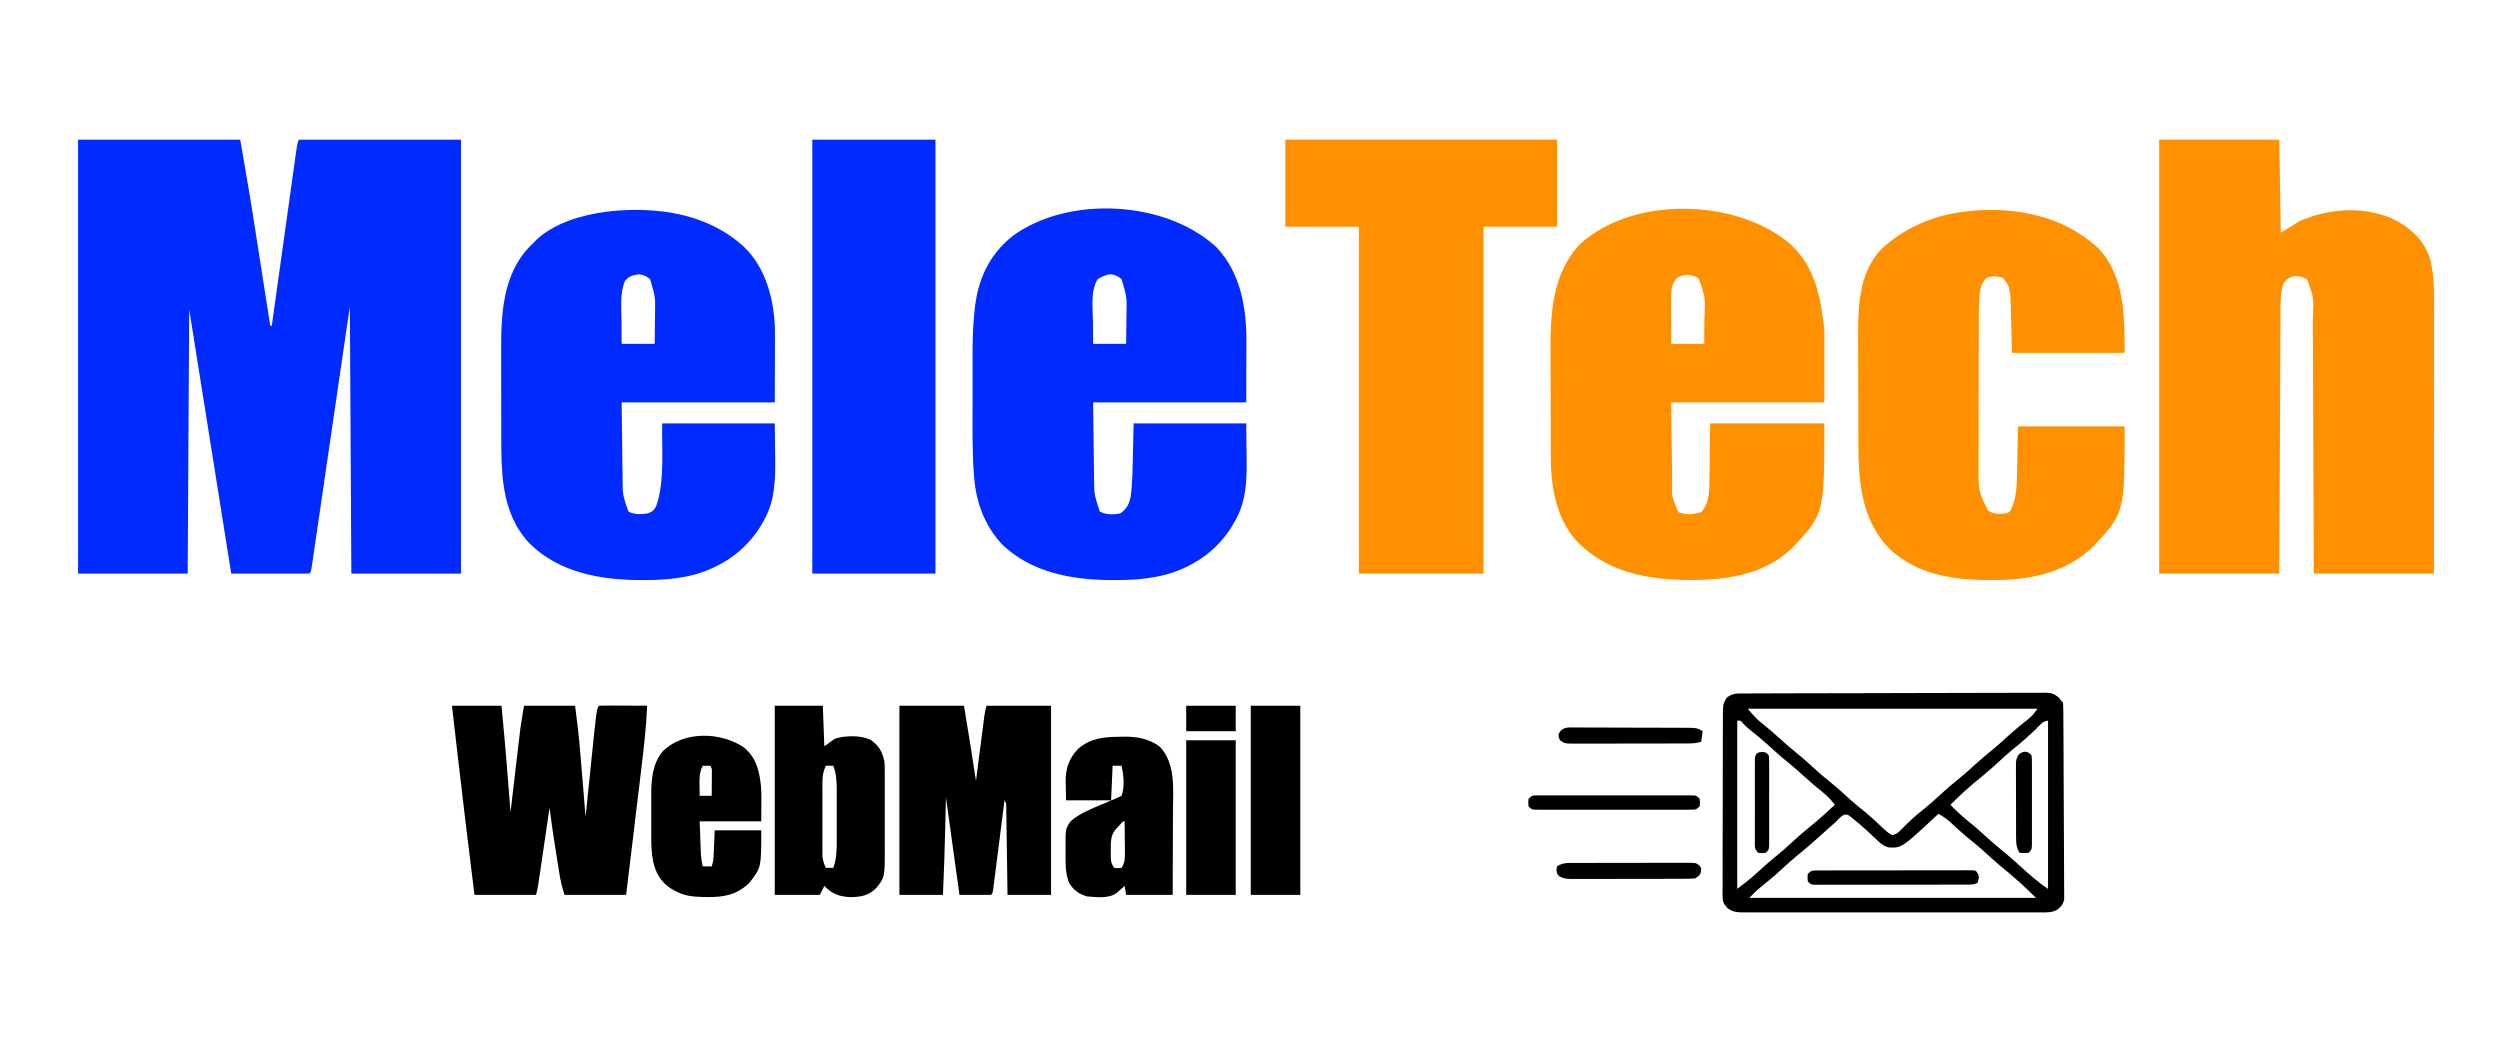 <?xml version="1.0" encoding="UTF-8"?>
<svg version="1.1" xmlns="http://www.w3.org/2000/svg" width="1665" height="694">
<path d="M0 0 C35.64 0 71.28 0 108 0 C114.902 40.26 114.902 40.26 117.648 57.887 C117.954 59.832 118.259 61.778 118.564 63.723 C119.346 68.702 120.124 73.681 120.902 78.66 C121.705 83.798 122.511 88.935 123.316 94.072 C124.88 104.048 126.441 114.024 128 124 C128.33 124 128.66 124 129 124 C129.087 123.379 129.173 122.758 129.263 122.119 C131.371 107.021 133.483 91.923 135.598 76.826 C136.621 69.525 137.642 62.224 138.661 54.923 C139.55 48.56 140.44 42.198 141.332 35.835 C141.805 32.466 142.277 29.096 142.746 25.726 C143.27 21.966 143.798 18.207 144.326 14.448 C144.559 12.767 144.559 12.767 144.797 11.052 C145.013 9.519 145.013 9.519 145.234 7.954 C145.359 7.065 145.483 6.175 145.611 5.259 C146 3 146 3 147 0 C182.64 0 218.28 0 255 0 C255 95.37 255 190.74 255 289 C230.91 289 206.82 289 182 289 C181.67 230.26 181.34 171.52 181 111 C179.135 123.766 177.269 136.531 175.348 149.684 C174.168 157.746 172.988 165.807 171.807 173.869 C169.93 186.68 168.054 199.49 166.184 212.302 C164.822 221.631 163.457 230.959 162.089 240.287 C161.364 245.229 160.641 250.172 159.921 255.115 C159.244 259.762 158.563 264.408 157.88 269.054 C157.629 270.764 157.379 272.475 157.131 274.185 C156.794 276.511 156.451 278.836 156.107 281.16 C155.917 282.464 155.726 283.769 155.529 285.113 C155 288 155 288 154 289 C136.84 289 119.68 289 102 289 C92.76 230.92 83.52 172.84 74 113 C73.67 171.08 73.34 229.16 73 289 C48.91 289 24.82 289 0 289 C0 193.63 0 98.26 0 0 Z " fill="#002AFF" transform="translate(52,93)"/>
<path d="M0 0 C26.4 0 52.8 0 80 0 C80.33 20.46 80.66 40.92 81 62 C87.435 58.04 87.435 58.04 94 54 C113.274 45.94 134.31 44.288 154 52 C165.867 57.545 175.418 65.473 180 78 C183.675 90.833 183.142 104.474 183.114 117.69 C183.113 119.564 183.113 121.437 183.114 123.311 C183.114 128.368 183.108 133.425 183.101 138.482 C183.095 143.778 183.095 149.073 183.093 154.369 C183.09 164.384 183.082 174.4 183.072 184.415 C183.061 195.822 183.055 207.23 183.05 218.638 C183.04 242.092 183.022 265.546 183 289 C156.6 289 130.2 289 103 289 C102.98 283.443 102.96 277.886 102.94 272.16 C102.873 253.808 102.796 235.456 102.712 217.103 C102.662 205.975 102.616 194.847 102.578 183.719 C102.545 174.019 102.505 164.318 102.457 154.618 C102.432 149.483 102.41 144.348 102.397 139.213 C102.384 134.376 102.362 129.539 102.333 124.702 C102.324 122.931 102.318 121.159 102.316 119.387 C103.109 105.65 103.109 105.65 98.669 93.332 C95.838 91.073 92.505 90.884 89 91 C86.043 92.221 84.559 93.19 82.75 95.812 C80.967 101.013 80.849 106.299 80.842 111.745 C80.837 112.505 80.832 113.266 80.827 114.05 C80.812 116.588 80.803 119.126 80.795 121.664 C80.785 123.487 80.775 125.311 80.765 127.134 C80.738 132.078 80.717 137.022 80.697 141.965 C80.675 147.134 80.647 152.303 80.621 157.472 C80.571 167.257 80.526 177.043 80.483 186.828 C80.433 197.969 80.378 209.111 80.323 220.252 C80.209 243.168 80.103 266.084 80 289 C53.6 289 27.2 289 0 289 C0 193.63 0 98.26 0 0 Z " fill="#FF9000" transform="translate(1438,93)"/>
<path d="M0 0 C16.645 15.608 19.838 34.554 22.57 56.41 C22.57 72.58 22.57 88.75 22.57 105.41 C-11.09 105.41 -44.75 105.41 -79.43 105.41 C-79.306 115.455 -79.182 125.499 -79.055 135.848 C-79.021 139.003 -78.987 142.157 -78.952 145.408 C-78.916 147.928 -78.881 150.448 -78.844 152.969 C-78.832 154.261 -78.821 155.554 -78.809 156.886 C-79.082 168.382 -79.082 168.382 -74.613 178.449 C-69.774 180.579 -64.461 180.015 -59.492 178.535 C-53.747 172.616 -53.968 162.92 -53.918 155.152 C-53.901 154.238 -53.885 153.325 -53.868 152.383 C-53.81 149.017 -53.778 145.651 -53.742 142.285 C-53.587 130.962 -53.587 130.962 -53.43 119.41 C-28.35 119.41 -3.27 119.41 22.57 119.41 C22.57 179.6 22.57 179.6 1.383 202.223 C-16.732 219.628 -41.123 223.64 -65.305 223.66 C-66.042 223.661 -66.78 223.662 -67.54 223.662 C-92.427 223.626 -118.084 219.361 -137.43 202.41 C-138.352 201.612 -138.352 201.612 -139.293 200.797 C-153.718 187.395 -158.332 168.365 -159.43 149.41 C-159.638 142.07 -159.619 134.725 -159.633 127.383 C-159.636 126.326 -159.638 125.268 -159.641 124.179 C-159.656 118.58 -159.666 112.981 -159.67 107.382 C-159.675 101.657 -159.699 95.932 -159.728 90.207 C-159.747 85.753 -159.752 81.299 -159.753 76.845 C-159.756 74.738 -159.764 72.63 -159.777 70.523 C-159.923 45.708 -158.298 19.641 -140.586 0.414 C-105.281 -32.396 -35.823 -30.567 0 0 Z M-75.43 22.41 C-79.593 26.424 -79.38 31.727 -79.543 37.234 C-79.543 38.594 -79.538 39.953 -79.527 41.312 C-79.526 42.035 -79.525 42.758 -79.523 43.502 C-79.518 45.784 -79.505 48.066 -79.492 50.348 C-79.487 51.906 -79.483 53.464 -79.479 55.021 C-79.468 58.818 -79.449 62.614 -79.43 66.41 C-72.17 66.41 -64.91 66.41 -57.43 66.41 C-57.383 62.178 -57.344 57.947 -57.32 53.715 C-57.31 52.28 -57.296 50.844 -57.279 49.409 C-56.653 35.548 -56.653 35.548 -61.117 22.848 C-65.847 19.908 -70.61 19.599 -75.43 22.41 Z " fill="#FF9000" transform="translate(1192.43,162.59)"/>
<path d="M0 0 C14.234 13.838 19.7 34.749 20.301 54.134 C20.329 57.283 20.326 60.43 20.312 63.579 C20.311 64.592 20.31 65.605 20.308 66.649 C20.303 70.395 20.289 74.141 20.276 77.887 C20.256 86.282 20.235 94.676 20.214 103.325 C-13.446 103.325 -47.106 103.325 -81.786 103.325 C-81.662 113.019 -81.539 122.712 -81.411 132.7 C-81.377 135.741 -81.343 138.783 -81.308 141.916 C-81.273 144.352 -81.237 146.788 -81.2 149.223 C-81.189 150.468 -81.177 151.712 -81.166 152.994 C-81.123 164.893 -81.123 164.893 -77.286 175.95 C-73.232 178.18 -69.297 177.896 -64.786 177.325 C-61.626 176.316 -60.39 175.486 -58.86 172.544 C-52.841 156.797 -55.18 131.518 -54.786 117.325 C-30.036 117.325 -5.286 117.325 20.214 117.325 C20.276 123.43 20.338 129.535 20.401 135.825 C20.442 138.661 20.442 138.661 20.484 141.553 C20.597 154.772 20.177 168.617 13.714 180.512 C13.372 181.164 13.03 181.816 12.678 182.487 C3.03 200.067 -12.565 211.798 -31.724 217.575 C-43.649 220.944 -55.651 221.703 -67.974 221.637 C-68.699 221.635 -69.425 221.633 -70.173 221.631 C-96.324 221.506 -123.792 216.437 -143.06 197.27 C-162.635 176.713 -161.944 148.439 -161.954 121.903 C-161.957 119.948 -161.961 117.994 -161.964 116.039 C-161.97 111.961 -161.972 107.883 -161.971 103.805 C-161.971 98.631 -161.985 93.456 -162.002 88.282 C-162.013 84.249 -162.015 80.217 -162.015 76.184 C-162.016 74.279 -162.02 72.373 -162.028 70.468 C-162.121 45.593 -161.331 18.539 -143.056 -0.433 C-142.307 -1.173 -141.558 -1.913 -140.786 -2.675 C-140.171 -3.312 -139.556 -3.949 -138.923 -4.605 C-126.994 -16.1 -107.87 -21.667 -91.786 -23.675 C-90.815 -23.798 -89.845 -23.92 -88.845 -24.046 C-57.195 -27.131 -23.985 -22.25 0 0 Z M-79.536 22.387 C-83.106 30.777 -81.905 40.918 -81.849 49.887 C-81.844 51.292 -81.839 52.696 -81.835 54.1 C-81.823 57.509 -81.805 60.917 -81.786 64.325 C-74.526 64.325 -67.266 64.325 -59.786 64.325 C-59.717 59.647 -59.657 54.971 -59.621 50.293 C-59.606 48.705 -59.586 47.118 -59.56 45.53 C-59.282 33.118 -59.282 33.118 -62.786 21.325 C-65.384 19.069 -66.906 18.435 -70.286 18.012 C-74.314 18.516 -76.858 19.231 -79.536 22.387 Z " fill="#002AFF" transform="translate(495.786,164.675)"/>
<path d="M0 0 C15.847 16.915 19.826 40.128 19.723 62.5 C19.722 63.534 19.721 64.568 19.72 65.633 C19.714 69.464 19.7 73.294 19.688 77.125 C19.667 85.705 19.646 94.285 19.625 103.125 C-14.035 103.125 -47.695 103.125 -82.375 103.125 C-82.251 112.633 -82.127 122.141 -82 131.938 C-81.966 134.918 -81.932 137.898 -81.897 140.968 C-81.862 143.36 -81.826 145.752 -81.789 148.145 C-81.778 149.362 -81.766 150.58 -81.755 151.834 C-81.697 164.214 -81.697 164.214 -77.938 175.812 C-73.571 178.049 -69.154 177.94 -64.375 177.125 C-60.085 174.149 -58.493 171.158 -57.375 166.125 C-56.022 155.969 -56.047 145.665 -55.812 135.438 C-55.668 129.394 -55.524 123.351 -55.375 117.125 C-30.625 117.125 -5.875 117.125 19.625 117.125 C19.687 123.416 19.749 129.706 19.812 136.188 C19.853 139.115 19.853 139.115 19.895 142.102 C20.004 155.229 19.468 168.406 13.125 180.25 C12.783 180.906 12.441 181.562 12.089 182.238 C2.485 199.858 -13.146 211.595 -32.312 217.375 C-44.238 220.744 -56.24 221.503 -68.562 221.438 C-69.288 221.435 -70.014 221.433 -70.762 221.431 C-96.684 221.308 -123.562 216.37 -142.938 197.727 C-154.353 185.543 -160.187 170.15 -161.547 153.637 C-161.626 152.686 -161.706 151.736 -161.788 150.757 C-162.934 134.794 -162.674 118.739 -162.636 102.745 C-162.624 97.902 -162.631 93.059 -162.643 88.215 C-162.65 84.415 -162.648 80.615 -162.643 76.815 C-162.641 75.031 -162.643 73.247 -162.648 71.463 C-162.667 62.051 -162.389 52.75 -161.468 43.378 C-161.388 42.568 -161.309 41.758 -161.227 40.923 C-159.114 21.33 -151.744 5.021 -136.215 -7.516 C-99.086 -34.948 -33.692 -31.501 0 0 Z M-79.375 21.125 C-84.344 29.168 -82.496 41.236 -82.438 50.25 C-82.432 51.602 -82.428 52.953 -82.424 54.305 C-82.412 57.578 -82.394 60.852 -82.375 64.125 C-75.115 64.125 -67.855 64.125 -60.375 64.125 C-60.306 59.447 -60.246 54.771 -60.21 50.093 C-60.195 48.505 -60.175 46.918 -60.149 45.33 C-59.871 32.918 -59.871 32.918 -63.375 21.125 C-65.937 18.9 -67.496 18.26 -70.812 17.75 C-74.173 18.242 -76.496 19.334 -79.375 21.125 Z " fill="#002AFF" transform="translate(810.375,164.875)"/>
<path d="M0 0 C17.464 18.656 17.289 45.548 17.289 69.445 C-7.461 69.445 -32.211 69.445 -57.711 69.445 C-58.041 57.235 -58.371 45.025 -58.711 32.445 C-59.736 24.893 -59.736 24.893 -63.711 19.445 C-68.078 18.389 -70.412 17.937 -74.586 19.57 C-79.052 23.511 -79.123 28.829 -79.549 34.44 C-79.816 39.402 -79.858 44.352 -79.856 49.32 C-79.86 50.451 -79.863 51.583 -79.866 52.749 C-79.876 56.458 -79.878 60.166 -79.879 63.875 C-79.882 66.474 -79.885 69.072 -79.889 71.671 C-79.895 77.106 -79.897 82.541 -79.896 87.976 C-79.896 94.226 -79.906 100.476 -79.922 106.726 C-79.937 112.778 -79.94 118.831 -79.94 124.883 C-79.941 127.44 -79.945 129.997 -79.953 132.554 C-79.963 136.14 -79.96 139.726 -79.954 143.312 C-79.959 144.351 -79.965 145.391 -79.971 146.462 C-80.112 161.48 -80.112 161.48 -73.711 174.445 C-69.974 176.936 -67.028 176.83 -62.711 176.445 C-60.325 176.128 -60.325 176.128 -58.711 174.445 C-54.711 166.751 -54.559 158.28 -54.395 149.793 C-54.376 148.994 -54.357 148.195 -54.338 147.372 C-54.27 144.417 -54.21 141.463 -54.148 138.508 C-54.004 131.887 -53.86 125.267 -53.711 118.445 C-30.281 118.445 -6.851 118.445 17.289 118.445 C17.289 176.05 17.289 176.05 -3.711 198.445 C-22.29 216.394 -46.441 220.894 -71.398 220.758 C-72.444 220.755 -72.444 220.755 -73.51 220.752 C-97.534 220.647 -121.272 217.002 -139.426 199.797 C-159.503 179.136 -160.03 151.661 -160.047 124.5 C-160.053 122.079 -160.06 119.659 -160.067 117.238 C-160.079 112.18 -160.083 107.122 -160.082 102.063 C-160.081 95.636 -160.109 89.208 -160.143 82.78 C-160.166 77.784 -160.169 72.787 -160.168 67.79 C-160.171 65.423 -160.179 63.056 -160.195 60.689 C-160.32 39.838 -160.082 16.46 -144.793 0.371 C-129.399 -13.867 -110.438 -21.954 -89.711 -24.555 C-88.776 -24.678 -87.842 -24.802 -86.879 -24.93 C-55.676 -28.201 -23.416 -21.929 0 0 Z " fill="#FF9000" transform="translate(1397.711,165.555)"/>
<path d="M0 0 C59.73 0 119.46 0 181 0 C181 19.14 181 38.28 181 58 C164.83 58 148.66 58 132 58 C132 134.23 132 210.46 132 289 C104.61 289 77.22 289 49 289 C49 212.77 49 136.54 49 58 C32.83 58 16.66 58 0 58 C0 38.86 0 19.72 0 0 Z " fill="#FF9000" transform="translate(856,93)"/>
<path d="M0 0 C27.06 0 54.12 0 82 0 C82 95.37 82 190.74 82 289 C54.94 289 27.88 289 0 289 C0 193.63 0 98.26 0 0 Z " fill="#002AFF" transform="translate(541,93)"/>
<path d="M0 0 C10.89 0 21.78 0 33 0 C35.289 23.65 37.243 47.306 39 71 C39.083 70.287 39.167 69.575 39.252 68.841 C40.043 62.075 40.837 55.309 41.634 48.544 C42.044 45.067 42.452 41.59 42.858 38.113 C43.327 34.101 43.8 30.089 44.273 26.078 C44.416 24.85 44.559 23.621 44.706 22.355 C44.846 21.175 44.986 19.994 45.13 18.778 C45.31 17.246 45.31 17.246 45.494 15.683 C46.215 10.438 47.13 5.222 48 0 C59.22 0 70.44 0 82 0 C83.309 9.815 84.485 19.519 85.289 29.371 C85.397 30.659 85.505 31.948 85.617 33.275 C85.899 36.643 86.178 40.012 86.455 43.38 C86.741 46.84 87.031 50.3 87.32 53.76 C87.884 60.506 88.444 67.253 89 74 C89.071 73.307 89.141 72.613 89.214 71.899 C89.888 65.296 90.565 58.693 91.243 52.09 C91.592 48.698 91.94 45.305 92.286 41.912 C96.399 1.601 96.399 1.601 98 0 C100.376 -0.088 102.722 -0.115 105.098 -0.098 C106.161 -0.096 106.161 -0.096 107.246 -0.093 C109.518 -0.088 111.79 -0.075 114.062 -0.062 C115.6 -0.057 117.137 -0.053 118.674 -0.049 C122.449 -0.039 126.225 -0.02 130 0 C129.417 14.259 127.781 28.344 126.059 42.504 C125.768 44.923 125.478 47.343 125.188 49.762 C124.432 56.074 123.669 62.385 122.905 68.696 C122.124 75.158 121.348 81.621 120.572 88.084 C119.054 100.723 117.528 113.362 116 126 C102.47 126 88.94 126 75 126 C73.404 121.212 72.337 116.785 71.562 111.848 C71.437 111.07 71.311 110.293 71.182 109.493 C70.917 107.85 70.655 106.207 70.396 104.563 C70.006 102.101 69.609 99.639 69.211 97.178 C67.651 87.47 66.24 77.754 65 68 C64.853 69.001 64.853 69.001 64.703 70.023 C63.683 76.966 62.661 83.909 61.637 90.852 C61.255 93.443 60.874 96.035 60.493 98.627 C59.947 102.351 59.397 106.074 58.848 109.797 C58.678 110.957 58.508 112.118 58.333 113.314 C58.093 114.935 58.093 114.935 57.848 116.589 C57.708 117.539 57.568 118.49 57.424 119.469 C57.056 121.666 56.54 123.838 56 126 C42.47 126 28.94 126 15 126 C11.058 94.327 7.225 62.644 3.562 30.938 C3.473 30.161 3.383 29.385 3.291 28.585 C2.19 19.057 1.095 9.529 0 0 Z " fill="#000000" transform="translate(301,470)"/>
<path d="M0 0 C14.19 0 28.38 0 43 0 C45.808 16.647 48.47 33.309 51 50 C51.073 49.433 51.146 48.865 51.221 48.281 C51.981 42.375 52.744 36.471 53.509 30.566 C53.794 28.363 54.078 26.159 54.361 23.955 C54.768 20.787 55.179 17.62 55.59 14.453 C55.779 12.975 55.779 12.975 55.972 11.467 C56.092 10.546 56.212 9.625 56.336 8.677 C56.44 7.868 56.544 7.06 56.652 6.227 C56.98 4.129 57.485 2.06 58 0 C72.19 0 86.38 0 101 0 C101 41.58 101 83.16 101 126 C91.43 126 81.86 126 72 126 C71.939 121.62 71.879 117.24 71.816 112.727 C71.765 109.239 71.714 105.752 71.661 102.265 C71.606 98.581 71.552 94.897 71.503 91.213 C71.455 87.666 71.403 84.119 71.347 80.573 C71.327 79.218 71.308 77.863 71.291 76.508 C71.267 74.614 71.236 72.721 71.205 70.827 C71.182 69.208 71.182 69.208 71.158 67.556 C71.168 65.01 71.168 65.01 70 63 C69.853 64.162 69.853 64.162 69.703 65.347 C68.78 72.632 67.854 79.916 66.923 87.2 C66.444 90.945 65.967 94.69 65.493 98.435 C65.037 102.047 64.576 105.659 64.112 109.27 C63.936 110.65 63.761 112.031 63.587 113.412 C63.345 115.34 63.096 117.268 62.848 119.195 C62.708 120.294 62.568 121.393 62.424 122.526 C62 125 62 125 61 126 C54.07 126 47.14 126 40 126 C37.03 104.55 34.06 83.1 31 61 C30.856 67.27 30.711 73.54 30.562 80 C30.199 95.344 29.711 110.668 29 126 C19.43 126 9.86 126 0 126 C0 84.42 0 42.84 0 0 Z " fill="#000000" transform="translate(599,470)"/>
<path d="M0 0 C0.872 -0.004 1.744 -0.009 2.643 -0.013 C5.582 -0.027 8.522 -0.033 11.461 -0.039 C13.562 -0.047 15.662 -0.055 17.763 -0.064 C24.675 -0.09 31.588 -0.105 38.501 -0.12 C40.878 -0.125 43.254 -0.13 45.631 -0.136 C55.514 -0.157 65.397 -0.176 75.28 -0.187 C89.461 -0.204 103.641 -0.237 117.821 -0.294 C127.783 -0.332 137.745 -0.352 147.707 -0.357 C153.661 -0.361 159.615 -0.373 165.569 -0.405 C171.17 -0.435 176.77 -0.442 182.37 -0.43 C184.427 -0.43 186.484 -0.438 188.541 -0.456 C191.347 -0.478 194.151 -0.47 196.957 -0.454 C197.774 -0.468 198.59 -0.482 199.432 -0.496 C203.589 -0.438 205.405 -0.065 208.651 2.629 C209.317 3.462 209.983 4.296 210.669 5.154 C210.999 5.484 211.329 5.814 211.669 6.154 C211.778 7.876 211.817 9.602 211.829 11.328 C211.845 13.01 211.845 13.01 211.86 14.727 C211.866 15.968 211.872 17.21 211.878 18.489 C211.887 19.788 211.897 21.087 211.907 22.426 C211.939 26.746 211.959 31.067 211.977 35.388 C211.981 36.123 211.984 36.857 211.987 37.614 C212.018 44.54 212.045 51.466 212.062 58.391 C212.084 67.256 212.126 76.121 212.195 84.986 C212.243 91.215 212.267 97.444 212.274 103.674 C212.279 107.396 212.294 111.118 212.334 114.84 C212.378 118.994 212.374 123.147 212.366 127.301 C212.396 129.152 212.396 129.152 212.426 131.039 C212.417 132.172 212.407 133.305 212.397 134.472 C212.401 135.454 212.406 136.437 212.41 137.449 C211.539 140.628 210.16 142.237 207.519 144.198 C204.075 145.977 200.67 145.841 196.863 145.789 C195.551 145.801 195.551 145.801 194.213 145.812 C191.287 145.832 188.364 145.817 185.438 145.801 C183.339 145.808 181.239 145.817 179.14 145.827 C173.442 145.85 167.744 145.841 162.045 145.826 C156.082 145.813 150.119 145.825 144.156 145.832 C134.143 145.842 124.129 145.83 114.115 145.806 C102.537 145.779 90.96 145.787 79.382 145.815 C69.442 145.838 59.502 145.841 49.562 145.828 C43.625 145.82 37.689 145.819 31.752 145.835 C26.17 145.85 20.589 145.84 15.008 145.811 C12.959 145.804 10.91 145.806 8.862 145.817 C6.065 145.831 3.271 145.814 0.474 145.789 C-0.742 145.806 -0.742 145.806 -1.984 145.823 C-5.931 145.754 -8.618 145.36 -11.835 142.968 C-14.646 139.799 -15.081 138.656 -15.08 134.499 C-15.094 133.372 -15.108 132.245 -15.122 131.084 C-15.107 129.856 -15.092 128.629 -15.076 127.365 C-15.083 126.065 -15.09 124.765 -15.098 123.426 C-15.117 119.868 -15.098 116.311 -15.071 112.753 C-15.049 109.027 -15.057 105.3 -15.061 101.573 C-15.062 95.316 -15.04 89.058 -15.003 82.8 C-14.961 75.57 -14.954 68.34 -14.967 61.109 C-14.978 54.148 -14.967 47.187 -14.944 40.226 C-14.935 37.266 -14.933 34.306 -14.937 31.346 C-14.942 27.211 -14.913 23.078 -14.88 18.943 C-14.885 17.716 -14.89 16.489 -14.895 15.224 C-14.791 6.934 -14.791 6.934 -12.422 2.917 C-8.478 -0.409 -4.95 0.003 0 0 Z M1.669 10.154 C5.177 14.364 7.659 17.17 11.794 20.404 C15.713 23.535 19.482 26.752 23.169 30.154 C26.747 33.447 30.384 36.6 34.169 39.654 C38.925 43.491 43.424 47.548 47.919 51.685 C50.606 54.098 53.359 56.386 56.169 58.654 C60.926 62.492 65.427 66.55 69.923 70.689 C73.451 73.856 77.13 76.807 80.825 79.775 C84.564 82.902 88.112 86.219 91.61 89.613 C93.505 91.406 95.381 92.986 97.638 94.302 C101.214 94.041 103.319 91.2 105.731 88.779 C106.896 87.655 108.062 86.534 109.231 85.416 C109.811 84.858 110.392 84.3 110.989 83.726 C113.307 81.557 115.751 79.571 118.231 77.591 C122.184 74.419 125.96 71.105 129.669 67.654 C134.279 63.364 139.047 59.35 143.954 55.4 C146.776 53.066 149.475 50.634 152.169 48.154 C156.616 44.06 161.216 40.229 165.919 36.435 C169.698 33.3 173.283 29.971 176.892 26.642 C180.558 23.357 184.387 20.299 188.259 17.259 C191.139 14.868 191.139 14.868 194.669 10.154 C130.979 10.154 67.289 10.154 1.669 10.154 Z M-5.331 18.154 C-5.331 55.114 -5.331 92.074 -5.331 130.154 C-0.344 126.414 4.026 123.047 8.481 118.841 C12.273 115.3 16.122 111.907 20.169 108.654 C24.145 105.455 27.936 102.128 31.669 98.654 C36.265 94.377 41.018 90.373 45.911 86.435 C50.652 82.513 55.156 78.335 59.669 74.154 C56.951 70.54 54.158 67.755 50.606 64.966 C46.668 61.813 42.877 58.575 39.169 55.154 C35.591 51.861 31.953 48.707 28.169 45.654 C23.422 41.824 18.931 37.777 14.446 33.646 C10.767 30.344 6.942 27.245 3.079 24.162 C0.669 22.154 0.669 22.154 -1.523 19.896 C-3.153 17.923 -3.153 17.923 -5.331 18.154 Z M193.231 24.091 C188.113 28.937 182.884 33.505 177.38 37.912 C174.38 40.393 171.517 43.003 168.669 45.654 C164.936 49.128 161.145 52.455 157.169 55.654 C150.012 61.417 143.104 67.588 136.669 74.154 C141.371 79.145 146.44 83.472 151.778 87.767 C154.661 90.148 157.42 92.621 160.169 95.154 C163.747 98.447 167.384 101.6 171.169 104.654 C174.953 107.707 178.591 110.861 182.169 114.154 C188.349 119.837 194.673 125.49 201.669 130.154 C201.669 93.194 201.669 56.234 201.669 18.154 C198.071 18.154 195.72 21.698 193.231 24.091 Z M59.731 86.091 C59.049 86.685 58.367 87.279 57.664 87.891 C53.881 91.192 50.133 94.526 46.419 97.904 C43.126 100.893 39.756 103.738 36.294 106.529 C31.746 110.206 27.442 114.071 23.165 118.054 C18.979 121.929 14.611 125.538 10.142 129.084 C7.512 131.285 5.094 133.729 2.669 136.154 C65.699 136.154 128.729 136.154 193.669 136.154 C185.955 128.44 177.906 121.283 169.419 114.435 C165.631 111.293 162.039 107.955 158.419 104.623 C154.865 101.432 151.161 98.453 147.442 95.459 C143.55 92.224 139.863 88.784 136.177 85.318 C133.788 83.256 131.422 81.683 128.669 80.154 C127.561 81.188 127.561 81.188 126.431 82.244 C104.294 102.793 104.294 102.793 96.027 102.591 C91.788 101.805 89.294 99.155 86.294 96.216 C85.003 95.025 83.712 93.835 82.419 92.646 C81.79 92.055 81.161 91.465 80.513 90.856 C77.858 88.405 75.095 86.124 72.294 83.841 C71.42 83.123 70.546 82.405 69.645 81.666 C65.516 78.507 62.981 83.247 59.731 86.091 Z " fill="#000000" transform="translate(1162.331,461.846)"/>
<path d="M0 0 C10.56 0 21.12 0 32 0 C32.33 8.91 32.66 17.82 33 27 C35.31 25.35 37.62 23.7 40 22 C46.8 19.733 57.231 19.62 63.75 22.688 C69.495 26.776 71.354 30.206 73 37 C73.254 40.439 73.254 40.439 73.259 44.078 C73.262 44.747 73.266 45.416 73.269 46.106 C73.278 48.297 73.272 50.488 73.266 52.68 C73.267 54.218 73.269 55.755 73.271 57.293 C73.274 60.509 73.27 63.725 73.261 66.941 C73.249 71.042 73.256 75.142 73.268 79.243 C73.275 82.417 73.273 85.592 73.268 88.766 C73.266 90.277 73.268 91.788 73.273 93.299 C73.323 114.3 73.323 114.3 67.52 121.492 C62.639 126.335 57.778 127.275 51 127.5 C43.425 127.281 38.304 125.592 33 120 C32.01 121.98 31.02 123.96 30 126 C20.1 126 10.2 126 0 126 C0 84.42 0 42.84 0 0 Z M34 40 C32.272 43.754 31.748 46.691 31.741 50.812 C31.735 51.957 31.729 53.102 31.722 54.281 C31.726 55.508 31.73 56.736 31.734 58 C31.732 59.268 31.731 60.537 31.729 61.844 C31.727 64.524 31.73 67.203 31.739 69.883 C31.751 73.309 31.744 76.735 31.732 80.162 C31.723 83.441 31.729 86.721 31.734 90 C31.73 91.227 31.726 92.454 31.722 93.719 C31.728 94.863 31.735 96.008 31.741 97.188 C31.743 98.192 31.744 99.196 31.746 100.23 C32.014 103.158 32.776 105.342 34 108 C35.65 108 37.3 108 39 108 C41.309 101.58 41.29 95.525 41.266 88.75 C41.268 87.578 41.269 86.406 41.271 85.198 C41.273 82.727 41.269 80.256 41.261 77.785 C41.25 74.013 41.261 70.241 41.273 66.469 C41.272 64.062 41.27 61.656 41.266 59.25 C41.27 58.127 41.274 57.004 41.278 55.847 C41.244 50.173 40.925 45.354 39 40 C37.35 40 35.7 40 34 40 Z " fill="#000000" transform="translate(516,470)"/>
<path d="M0 0 C1.034 -0.029 2.069 -0.058 3.135 -0.088 C11.674 -0.157 19.916 1.345 26.875 6.625 C37.425 17.69 35.731 34.581 35.633 48.965 C35.629 50.603 35.626 52.24 35.624 53.878 C35.617 58.134 35.597 62.39 35.575 66.646 C35.554 71.011 35.545 75.375 35.535 79.74 C35.514 88.264 35.479 96.788 35.438 105.312 C25.207 105.312 14.977 105.312 4.438 105.312 C4.107 103.332 3.777 101.353 3.438 99.312 C2.967 99.734 2.496 100.156 2.012 100.59 C1.389 101.138 0.766 101.686 0.125 102.25 C-0.49 102.795 -1.105 103.341 -1.738 103.902 C-7.061 108.017 -15.177 106.791 -21.562 106.312 C-26.963 104.834 -30.594 102.108 -33.562 97.312 C-36.162 90.686 -35.893 84.403 -35.875 77.375 C-35.891 76.125 -35.907 74.876 -35.924 73.588 C-35.93 61.252 -35.93 61.252 -32.562 56.312 C-26.505 51.013 -18.973 48.063 -11.625 45 C-9.574 44.129 -7.523 43.258 -5.473 42.387 C-4.129 41.823 -4.129 41.823 -2.758 41.249 C-1.341 40.645 0.06 40.001 1.438 39.312 C3.606 33.135 2.758 25.584 1.438 19.312 C-0.542 19.312 -2.522 19.312 -4.562 19.312 C-4.893 26.902 -5.223 34.492 -5.562 42.312 C-15.463 42.312 -25.363 42.312 -35.562 42.312 C-35.624 39.178 -35.686 36.042 -35.75 32.812 C-35.777 31.841 -35.805 30.87 -35.833 29.869 C-35.916 21.087 -33.698 14.663 -27.664 8.141 C-19.363 0.92 -10.506 0.096 0 0 Z M2.438 56.312 C1.234 57.527 0.075 58.786 -1.062 60.062 C-1.692 60.759 -2.321 61.455 -2.969 62.172 C-6.192 66.502 -5.745 71.147 -5.75 76.375 C-5.762 77.095 -5.774 77.815 -5.787 78.557 C-5.798 82.355 -5.72 84.076 -3.562 87.312 C-0.979 87.563 -0.979 87.563 1.438 87.312 C3.583 83.824 3.671 81.068 3.633 77.016 C3.626 75.81 3.62 74.605 3.613 73.363 C3.597 72.109 3.58 70.855 3.562 69.562 C3.553 68.293 3.544 67.023 3.535 65.715 C3.512 62.581 3.479 59.447 3.438 56.312 C3.107 56.312 2.777 56.312 2.438 56.312 Z " fill="#000000" transform="translate(745.562,490.688)"/>
<path d="M0 0 C8.316 6.782 10.327 15.498 11.424 25.693 C11.781 30.231 11.728 34.763 11.688 39.312 C11.667 42.592 11.646 45.871 11.625 49.25 C-1.905 49.25 -15.435 49.25 -29.375 49.25 C-29.231 53.272 -29.086 57.294 -28.938 61.438 C-28.894 62.697 -28.851 63.957 -28.807 65.255 C-28.75 66.759 -28.75 66.759 -28.691 68.293 C-28.636 69.825 -28.636 69.825 -28.58 71.387 C-28.387 74.088 -27.97 76.612 -27.375 79.25 C-25.395 79.25 -23.415 79.25 -21.375 79.25 C-20.423 76.395 -20.185 74.341 -20.059 71.363 C-20.02 70.518 -19.982 69.673 -19.943 68.802 C-19.9 67.733 -19.857 66.664 -19.812 65.562 C-19.668 62.159 -19.524 58.756 -19.375 55.25 C-9.145 55.25 1.085 55.25 11.625 55.25 C11.625 80.162 11.625 80.162 3.625 90.25 C-4.288 97.999 -12.958 99.798 -23.688 99.688 C-25.22 99.676 -25.22 99.676 -26.783 99.665 C-33.922 99.508 -40.097 98.907 -46.375 95.25 C-47.116 94.826 -47.857 94.402 -48.621 93.965 C-55.371 89.519 -58.741 83.572 -60.421 75.774 C-61.506 70.195 -61.664 64.795 -61.641 59.125 C-61.643 58.097 -61.644 57.07 -61.646 56.011 C-61.648 53.853 -61.644 51.695 -61.636 49.537 C-61.625 46.259 -61.636 42.981 -61.648 39.703 C-61.647 37.594 -61.645 35.484 -61.641 33.375 C-61.645 32.408 -61.649 31.441 -61.653 30.445 C-61.585 20.417 -60.509 10.185 -53.723 2.34 C-39.835 -11.037 -15.406 -10.384 0 0 Z M-27.375 12.25 C-29.485 16.529 -29.616 20.389 -29.5 25.062 C-29.491 25.755 -29.482 26.448 -29.473 27.162 C-29.449 28.858 -29.413 30.554 -29.375 32.25 C-26.735 32.25 -24.095 32.25 -21.375 32.25 C-21.348 29.292 -21.328 26.333 -21.312 23.375 C-21.304 22.533 -21.296 21.691 -21.287 20.824 C-21.284 20.019 -21.281 19.213 -21.277 18.383 C-21.272 17.639 -21.267 16.896 -21.261 16.129 C-21.257 14.159 -21.257 14.159 -22.375 12.25 C-24.025 12.25 -25.675 12.25 -27.375 12.25 Z " fill="#000000" transform="translate(495.375,497.75)"/>
<path d="M0 0 C10.89 0 21.78 0 33 0 C33 41.58 33 83.16 33 126 C22.11 126 11.22 126 0 126 C0 84.42 0 42.84 0 0 Z " fill="#000000" transform="translate(833,470)"/>
<path d="M0 0 C10.89 0 21.78 0 33 0 C33 33.99 33 67.98 33 103 C22.11 103 11.22 103 0 103 C0 69.01 0 35.02 0 0 Z " fill="#000000" transform="translate(790,493)"/>
<path d="M0 0 C0.925 -0.006 1.851 -0.011 2.804 -0.017 C3.823 -0.013 4.841 -0.009 5.89 -0.005 C6.96 -0.008 8.03 -0.012 9.132 -0.015 C12.683 -0.024 16.234 -0.018 19.784 -0.012 C22.243 -0.013 24.702 -0.015 27.16 -0.017 C32.318 -0.02 37.477 -0.016 42.635 -0.007 C49.26 0.005 55.885 -0.002 62.51 -0.014 C67.588 -0.021 72.667 -0.019 77.745 -0.014 C80.188 -0.012 82.632 -0.014 85.075 -0.019 C88.485 -0.024 91.894 -0.016 95.304 -0.005 C96.831 -0.011 96.831 -0.011 98.39 -0.017 C99.315 -0.011 100.24 -0.006 101.194 0 C102.001 0.001 102.807 0.002 103.639 0.002 C105.597 0.254 105.597 0.254 107.597 2.254 C107.847 4.754 107.847 4.754 107.597 7.254 C105.156 9.695 104.541 9.505 101.194 9.508 C100.268 9.514 99.343 9.519 98.39 9.525 C97.371 9.521 96.353 9.517 95.304 9.513 C94.234 9.516 93.164 9.52 92.062 9.523 C88.511 9.532 84.96 9.526 81.409 9.52 C78.951 9.521 76.492 9.523 74.034 9.525 C68.875 9.528 63.717 9.524 58.559 9.515 C51.934 9.503 45.309 9.51 38.684 9.522 C33.606 9.529 28.527 9.527 23.449 9.522 C21.005 9.52 18.562 9.522 16.119 9.527 C12.709 9.532 9.3 9.524 5.89 9.513 C4.363 9.519 4.363 9.519 2.804 9.525 C1.879 9.519 0.953 9.514 0 9.508 C-0.807 9.507 -1.613 9.506 -2.445 9.506 C-4.403 9.254 -4.403 9.254 -6.403 7.254 C-6.653 4.754 -6.653 4.754 -6.403 2.254 C-3.962 -0.187 -3.347 0.003 0 0 Z " fill="#000000" transform="translate(1024.403,529.746)"/>
<path d="M0 0 C0.925 -0.007 1.851 -0.014 2.804 -0.021 C4.332 -0.018 4.332 -0.018 5.89 -0.014 C7.495 -0.022 7.495 -0.022 9.132 -0.029 C12.683 -0.043 16.234 -0.042 19.784 -0.04 C22.243 -0.044 24.702 -0.048 27.16 -0.053 C32.318 -0.061 37.477 -0.06 42.635 -0.055 C49.26 -0.049 55.885 -0.066 62.51 -0.089 C67.588 -0.104 72.667 -0.105 77.745 -0.102 C80.188 -0.102 82.632 -0.108 85.075 -0.118 C88.485 -0.13 91.894 -0.123 95.304 -0.112 C96.322 -0.119 97.34 -0.127 98.39 -0.135 C99.778 -0.124 99.778 -0.124 101.194 -0.114 C102.001 -0.114 102.807 -0.114 103.639 -0.114 C104.608 0.071 104.608 0.071 105.597 0.261 C107.597 3.261 107.597 3.261 107.347 5.886 C106.976 7.061 106.976 7.061 106.597 8.261 C104.246 9.436 102.852 9.389 100.232 9.394 C98.856 9.401 98.856 9.401 97.453 9.407 C96.444 9.407 95.435 9.406 94.396 9.406 C93.336 9.409 92.275 9.413 91.183 9.416 C87.665 9.426 84.146 9.428 80.628 9.429 C78.192 9.432 75.756 9.435 73.32 9.439 C68.208 9.445 63.097 9.447 57.986 9.446 C51.422 9.446 44.857 9.46 38.293 9.477 C33.261 9.488 28.229 9.49 23.197 9.489 C20.776 9.491 18.355 9.495 15.934 9.503 C12.555 9.512 9.177 9.51 5.798 9.504 C4.285 9.512 4.285 9.512 2.741 9.521 C1.824 9.516 0.907 9.512 -0.038 9.508 C-0.837 9.508 -1.637 9.509 -2.46 9.51 C-4.403 9.261 -4.403 9.261 -6.403 7.261 C-6.653 4.761 -6.653 4.761 -6.403 2.261 C-3.963 -0.18 -3.346 0.009 0 0 Z " fill="#000000" transform="translate(1210.403,579.739)"/>
<path d="M0 0 C1.31 -0.008 1.31 -0.008 2.647 -0.015 C5.538 -0.029 8.429 -0.028 11.32 -0.026 C13.327 -0.03 15.333 -0.034 17.339 -0.039 C21.546 -0.047 25.752 -0.046 29.959 -0.041 C35.356 -0.035 40.753 -0.052 46.151 -0.075 C50.294 -0.09 54.438 -0.091 58.581 -0.088 C60.571 -0.088 62.562 -0.094 64.552 -0.104 C67.332 -0.116 70.111 -0.109 72.891 -0.098 C73.717 -0.105 74.543 -0.113 75.394 -0.121 C81.006 -0.069 81.006 -0.069 83.188 1.638 C84.445 3.275 84.445 3.275 84.32 5.837 C83.445 8.275 83.445 8.275 80.445 10.275 C77.628 10.475 74.908 10.558 72.09 10.549 C71.238 10.554 70.385 10.56 69.507 10.565 C66.686 10.579 63.865 10.578 61.043 10.575 C59.084 10.579 57.125 10.584 55.166 10.588 C51.057 10.596 46.949 10.596 42.841 10.59 C37.574 10.585 32.307 10.601 27.04 10.625 C22.993 10.639 18.947 10.64 14.9 10.637 C12.958 10.638 11.016 10.643 9.074 10.653 C6.359 10.665 3.645 10.659 0.93 10.647 C-0.276 10.658 -0.276 10.658 -1.506 10.67 C-4.782 10.639 -7.152 10.494 -10.058 8.912 C-11.555 7.275 -11.555 7.275 -11.992 4.712 C-11.848 3.908 -11.703 3.103 -11.555 2.275 C-7.688 -0.303 -4.484 -0.013 0 0 Z " fill="#000000" transform="translate(1048.555,574.725)"/>
<path d="M0 0 C1.31 -0.006 1.31 -0.006 2.647 -0.012 C5.538 -0.019 8.429 0.002 11.32 0.025 C13.327 0.027 15.333 0.028 17.339 0.028 C21.546 0.031 25.752 0.047 29.959 0.074 C35.356 0.108 40.753 0.116 46.151 0.114 C50.294 0.115 54.438 0.126 58.581 0.14 C60.571 0.147 62.562 0.151 64.552 0.152 C67.332 0.156 70.111 0.174 72.891 0.195 C73.717 0.194 74.543 0.193 75.394 0.193 C79.262 0.236 81.153 0.291 84.445 2.486 C84.115 4.796 83.785 7.106 83.445 9.486 C79.663 10.747 76.123 10.633 72.182 10.631 C71.339 10.634 70.497 10.638 69.629 10.641 C66.84 10.651 64.051 10.653 61.262 10.654 C59.325 10.657 57.388 10.66 55.452 10.664 C51.391 10.67 47.329 10.672 43.268 10.671 C38.062 10.671 32.855 10.685 27.649 10.702 C23.648 10.713 19.648 10.715 15.648 10.715 C13.728 10.716 11.808 10.72 9.889 10.728 C7.205 10.738 4.522 10.735 1.838 10.729 C1.044 10.734 0.249 10.74 -0.569 10.746 C-7.464 10.706 -7.464 10.706 -10.555 8.486 C-11.492 6.611 -11.492 6.611 -11.555 4.486 C-9.185 -0.696 -5.03 -0.068 0 0 Z " fill="#000000" transform="translate(1049.555,484.514)"/>
<path d="M0 0 C2.438 0.375 2.438 0.375 4.438 2.375 C4.691 4.994 4.691 4.994 4.696 8.354 C4.703 9.608 4.709 10.863 4.715 12.156 C4.712 13.531 4.708 14.906 4.703 16.281 C4.704 17.686 4.706 19.091 4.709 20.496 C4.712 23.441 4.708 26.387 4.698 29.333 C4.687 33.112 4.693 36.892 4.705 40.672 C4.713 43.573 4.71 46.474 4.705 49.376 C4.704 50.77 4.705 52.163 4.71 53.557 C4.715 55.504 4.706 57.45 4.696 59.396 C4.694 61.06 4.694 61.06 4.691 62.756 C4.438 65.375 4.438 65.375 2.438 67.375 C-0.688 67.5 -0.688 67.5 -3.562 67.375 C-5.576 64.022 -5.82 61.451 -5.837 57.568 C-5.847 56.4 -5.856 55.232 -5.866 54.029 C-5.865 52.772 -5.864 51.514 -5.863 50.219 C-5.868 48.924 -5.872 47.63 -5.876 46.296 C-5.884 43.559 -5.883 40.822 -5.878 38.085 C-5.872 34.581 -5.889 31.078 -5.913 27.574 C-5.931 24.227 -5.927 20.879 -5.926 17.531 C-5.935 16.274 -5.944 15.017 -5.954 13.721 C-5.947 12.553 -5.941 11.385 -5.935 10.182 C-5.935 9.154 -5.936 8.127 -5.937 7.069 C-5.378 3.047 -4.158 0.608 0 0 Z " fill="#000000" transform="translate(1348.562,500.625)"/>
<path d="M0 0 C2.5 0.25 2.5 0.25 4.5 2.25 C4.754 4.869 4.754 4.869 4.759 8.229 C4.765 9.483 4.771 10.738 4.778 12.031 C4.774 13.406 4.77 14.781 4.766 16.156 C4.767 17.561 4.769 18.966 4.771 20.371 C4.774 23.316 4.77 26.262 4.761 29.208 C4.749 32.987 4.756 36.767 4.768 40.547 C4.775 43.448 4.773 46.349 4.768 49.251 C4.766 50.645 4.768 52.038 4.773 53.432 C4.778 55.379 4.769 57.325 4.759 59.271 C4.756 60.935 4.756 60.935 4.754 62.631 C4.5 65.25 4.5 65.25 2.5 67.25 C0 67.5 0 67.5 -2.5 67.25 C-5.219 64.531 -4.753 63.076 -4.759 59.271 C-4.765 58.017 -4.771 56.762 -4.778 55.469 C-4.774 54.094 -4.77 52.719 -4.766 51.344 C-4.767 49.939 -4.769 48.534 -4.771 47.129 C-4.774 44.184 -4.77 41.238 -4.761 38.292 C-4.749 34.513 -4.756 30.733 -4.768 26.953 C-4.775 24.052 -4.773 21.151 -4.768 18.249 C-4.766 16.855 -4.768 15.462 -4.773 14.068 C-4.778 12.121 -4.769 10.175 -4.759 8.229 C-4.757 7.12 -4.756 6.011 -4.754 4.869 C-4.409 1.311 -3.578 0.358 0 0 Z " fill="#000000" transform="translate(1173.5,500.75)"/>
<path d="M0 0 C10.89 0 21.78 0 33 0 C33 5.61 33 11.22 33 17 C22.11 17 11.22 17 0 17 C0 11.39 0 5.78 0 0 Z " fill="#000000" transform="translate(790,470)"/>
</svg>
